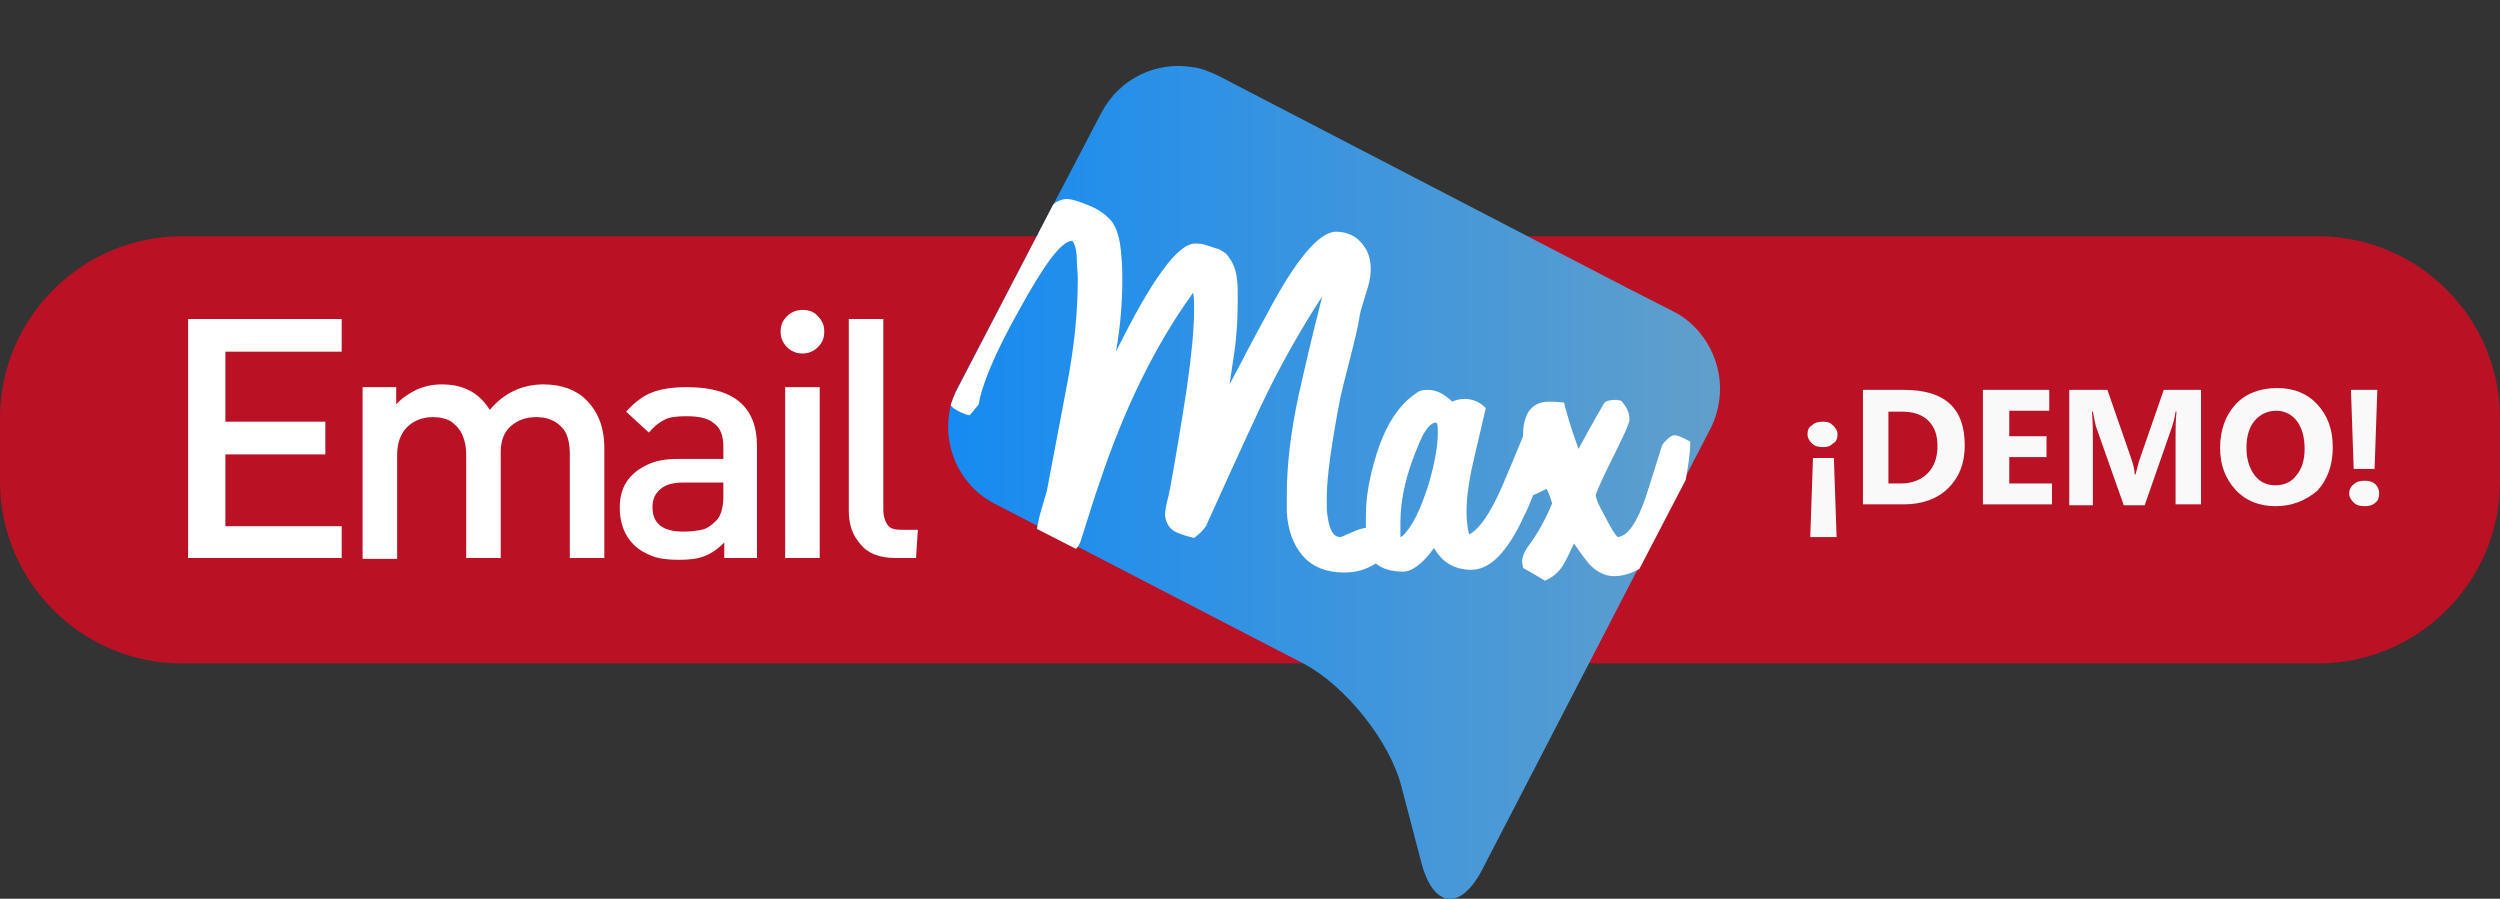 <?xml version="1.0" encoding="utf-8"?>
<!-- Generator: Adobe Illustrator 22.1.0, SVG Export Plug-In . SVG Version: 6.00 Build 0)  -->
<svg version="1.1" id="Layer_1" xmlns="http://www.w3.org/2000/svg" xmlns:xlink="http://www.w3.org/1999/xlink" x="0px" y="0px"
	 viewBox="0 0 275.1 98.9" style="enable-background:new 0 0 275.1 98.9;" xml:space="preserve">
<rect x="0" y="0" width="275.1" height="98.9" fill="#333333" stroke="none"/>
<style type="text/css">
	.st0{fill:#BA1125;}
	.st1{fill:url(#SVGID_1_);}
	.st2{fill:#FFFFFF;}
	.st3{fill:#F9F9F9;}
</style>
<path class="st0" d="M275.1,53c0,11-9,20-20,20H20C9,73,0,64,0,53v-7c0-11,9-20,20-20h235.1c11,0,20,9,20,20V53z"/>
<g>
	<g>
		<linearGradient id="SVGID_1_" gradientUnits="userSpaceOnUse" x1="104.364" y1="53.059" x2="189.304" y2="53.059">
			<stop  offset="0" style="stop-color:#168BF1"/>
			<stop  offset="1" style="stop-color:#619FCB"/>
		</linearGradient>
		<path class="st1" d="M186.4,35.9c-0.6-0.6-1.4-1.2-2.2-1.6l-5.3-2.7L139,10.9L134,8.3c-0.9-0.4-1.8-0.8-2.7-0.9
			c-4-0.7-8.1,1.2-10.1,5l-15.8,30.2c-2.4,4.6-0.6,10.4,4,12.8l34,17.6c4.6,2.4,9.5,8.5,10.8,13.5l2.2,8.4c1.3,5,4.3,5.4,6.7,0.8
			l25.1-48.5C190.2,43.3,189.3,38.8,186.4,35.9z"/>
	</g>
</g>
<path class="st2" d="M186,48.6c-0.9-0.5-1.4-0.7-1.7-0.7c-0.2,0-0.5,0.1-0.8,0.4c-0.3,0.3-0.5,0.5-0.6,0.7c-1.2,3.8-1.8,5.7-1.8,5.7
	c-1,2.9-2,4.3-3.1,4.4c-0.3-0.3-0.8-1.1-1.4-2.3c-0.7-1.2-1-2-1-2.3c0-0.2,0.6-1.6,1.8-4c1.3-2.6,2-4.1,1.9-4.4c0-0.7-0.3-1.3-0.9-2
	l-0.5-0.1c-0.7,0-1.2,0.1-1.4,0.4c-1.3,2.2-2.2,3.9-2.8,5c-0.8-2.2-1.3-3.9-1.6-5.1c-0.9-0.1-1.4-0.1-1.7-0.1c-1,0-1.7,0.4-2.2,1.1
	c-0.4,0.7-0.6,1.5-0.6,2.5c0,0.1,0,0.1,0,0.2c-1.3,3.2-2.1,5-2.3,5.5c-1.3,3-2.5,4.7-3.6,5.3c-0.1-0.1-0.2-0.6-0.3-1.7
	c-0.1-1.5,0.1-3.6,0.7-6.2l1.4-6c-0.7-0.7-1.5-1-2.3-1c-0.5,0-1,0.1-1.4,0.3c-0.8-0.8-1.7-1.3-2.7-1.3c-0.5,0-1,0.1-1.3,0.4
	c-1.8,1.2-3.3,3.4-4.3,6.6c-0.8,2.5-1.2,4.8-1.2,6.9c0,0.2,0,0.6,0,1.2c0,0,0,0.1,0,0.1c-0.4,0-0.9,0.2-1.6,0.5
	c-0.7,0.3-1.1,0.5-1.2,0.5c-0.9,0-1.3-1-1.5-3c0-0.4,0-0.9,0-1.5c0-2,0.5-5.7,1.5-10.9c0.1-0.5,0.5-2,1.1-4.4c0.4-1.6,0.8-3.1,1-4.4
	c0-0.3,0.3-1.3,0.8-2.9c0.4-1.2,0.5-2.2,0.4-3c-0.1-1-0.5-1.8-1.2-2.5c-0.7-0.7-1.6-1-2.6-1c-1.8,0-4.4,3-7.6,9.1
	c-1.4,2.5-2.7,5.1-4.1,7.7l0.4-2.7c0.4-2.4,0.5-4.6,0.5-6.8c0-1,0-1.7-0.1-2.2c-0.1-0.9-0.4-1.8-1.2-2.7c-0.3-0.2-0.6-0.4-0.8-0.5
	c-0.5-0.1-0.9-0.3-1.3-0.4c-0.5-0.2-1-0.2-1.3-0.2c-1.9,0-4.8,4-8.7,11.9c0.5-2.8,0.7-5.5,0.7-7.9c0-0.8,0-1.6-0.1-2.5
	c-0.1-2.1-0.6-3.6-1.4-4.3c-0.5-0.5-1.2-1-2.2-1.4c-1-0.4-1.8-0.7-2.4-0.7c-0.4,0-0.6,0.1-0.9,0.2c-0.2,0.1-0.4,0.2-0.6,0.4
	l-10.6,20.4c-0.3,0.6-0.5,1.1-0.7,1.7c0.1,0.1,0.2,0.2,0.3,0.3c0.6,0.4,1.2,0.7,1.8,0.8l1-1.2c0.3-2,1.7-5.5,4.4-10.3
	c2.8-5.1,4.7-7.7,5.9-7.7c0.3,0.4,0.5,1.1,0.5,2.3c0,0.5,0.1,1.2,0.1,1.9c0,3.7-0.4,7.6-1.2,11.7l-2.2,11.6l-0.7,2.4
	c-0.2,0.7-0.3,1.3-0.4,1.8l4.3,2.2c0.3-0.3,0.4-0.6,0.5-0.8c1-3.2,1.7-5.4,2.1-6.5c2.7-8.1,6.1-15.1,10.3-20.9
	c0.1,0.6,0.1,1.2,0.1,1.8c0,2.3-0.3,5.2-0.8,8.7c-0.6,3.9-1.2,7.5-1.8,10.8c-0.1,0.6-0.2,0.9-0.2,1c-0.3,1.1-0.4,1.8-0.4,2.2
	c0.1,0.8,0.4,1.4,1.1,1.8c0.2,0.1,0.8,0.4,2.1,0.7c0.7-0.5,1.1-1,1.3-1.3c3.8-8.4,5.8-12.7,5.9-12.9c2.3-4.9,4.7-9,6.9-12.4
	c-1.5,5.9-2.3,9.6-2.6,10.9c-0.9,4.2-1.3,7.8-1.3,11c0,0.6,0,1.2,0,1.8c0.1,2,0.7,3.6,1.7,4.8c1.1,1.3,2.7,1.9,4.6,1.9
	c1.3,0,2.4-0.3,3.5-1c0.7,0.6,1.7,0.9,3,0.9c1,0,2.2-0.9,3.4-2.6c0.9,1.6,2.3,2.4,4.1,2.4c2.1,0,4-2,5.8-5.9c0.4-0.8,0.7-1.5,1-2.3
	c0.4-0.2,0.9-0.4,1.5-0.7c0.2,0.4,0.4,0.9,0.6,1.6c-0.8,1.9-1.7,3.5-2.7,4.8c-0.4,0.6-0.6,1.1-0.6,1.6c0,0.3,0.1,0.5,0.1,0.7
	c1.1,0.6,1.9,1.1,2.4,1.4c0.9-0.4,1.5-0.9,2-1.7c0.4-0.7,0.8-1.5,1.2-2.4c0.9,1.3,1.5,2.1,1.8,2.4c0.8,0.8,1.7,1.2,2.6,1.2
	c1,0,1.9-0.3,2.8-0.8l5.1-9.8C185.8,51,186,49.9,186,48.6z M157.2,53.3c-0.9,2.8-1.8,4.7-2.9,5.7c-0.1,0-0.1,0.1-0.2,0.1
	c0-0.1,0-0.1,0-0.2v-0.4c0-0.3,0-0.7,0-1c0-2.7,0.7-5.6,2.1-8.8c0.6-1.5,1.3-2.2,1.8-2.2c0.1,0,0.2,0.2,0.2,0.5
	C158.3,48.5,158,50.6,157.2,53.3z"/>
<g>
	<path class="st2" d="M37.6,61.4H20.7V35.1h16.9v3.6H24.8v7.7h11v3.6h-11v7.9h12.8V61.4z"/>
	<path class="st2" d="M66.5,61.4h-3.8V50c0-1.4-0.3-2.5-1-3.1c-0.7-0.7-1.6-1-2.7-1c-1.1,0-2,0.3-2.8,1c-0.8,0.7-1.1,1.7-1.1,2.9
		v11.6h-3.8V50c0-0.9-0.2-1.7-0.5-2.3c-0.3-0.6-0.8-1.1-1.3-1.4c-0.6-0.3-1.2-0.4-1.9-0.4c-1.1,0-2.1,0.4-2.8,1.1
		c-0.7,0.7-1.1,1.7-1.1,3.1v11.4h-3.8V42.6h3.7v1.9c0.6-0.7,1.4-1.2,2.2-1.6c0.9-0.4,1.8-0.6,2.8-0.6c2.4,0,4.1,0.9,5.3,2.8
		c1.5-1.8,3.5-2.8,5.9-2.8c2,0,3.6,0.6,4.7,1.7c1.3,1.3,2,3,2,5.3L66.5,61.4L66.5,61.4z"/>
	<path class="st2" d="M83.4,61.4h-3.7v-1.7c-0.7,0.7-1.4,1.2-2.2,1.5c-0.7,0.3-1.7,0.4-2.8,0.4c-1.1,0-2.1-0.1-2.9-0.4
		c-0.8-0.3-1.5-0.7-2.1-1.3c-1-1-1.5-2.4-1.5-4c0-1.1,0.2-2,0.7-2.8s1.2-1.4,2.2-1.9s2.1-0.7,3.5-0.7h5v-1.3c0-1.2-0.3-2.1-1-2.6
		c-0.7-0.6-1.7-0.8-3.1-0.8c-1,0-1.9,0.1-2.4,0.4c-0.6,0.3-1.1,0.7-1.7,1.4l-2.5-2.3c0.9-1,1.8-1.7,2.8-2.1c1-0.4,2.3-0.6,3.9-0.6
		c5.2,0,7.7,2.2,7.7,6.5V61.4z M79.6,54.6v-1.5h-4.4c-1.1,0-1.9,0.2-2.5,0.7c-0.6,0.5-0.9,1.1-0.9,2c0,1.8,1.1,2.7,3.4,2.7
		c0.8,0,1.5-0.1,2-0.2c0.5-0.1,1-0.4,1.5-0.9C79.3,56.9,79.6,55.9,79.6,54.6z"/>
	<path class="st2" d="M90.7,36.5c0,0.7-0.2,1.2-0.7,1.7c-0.5,0.5-1.1,0.7-1.7,0.7c-0.6,0-1.2-0.2-1.7-0.7c-0.5-0.5-0.7-1.1-0.7-1.7
		c0-0.7,0.2-1.2,0.7-1.7c0.5-0.5,1.1-0.7,1.7-0.7c0.7,0,1.3,0.2,1.7,0.7C90.5,35.3,90.7,35.8,90.7,36.5z M90.2,61.4h-3.8V42.6h3.8
		V61.4z"/>
	<path class="st2" d="M100.8,61.4h-2.3c-1.7,0-3-0.5-3.8-1.5c-0.9-1-1.3-2.2-1.3-3.7V35.1h3.8v21c0,0.7,0.2,1.3,0.5,1.7
		c0.3,0.4,0.8,0.5,1.6,0.5h1.7L100.8,61.4L100.8,61.4z"/>
</g>
<g>
	<path class="st3" d="M200.6,49.2c-0.5,0-0.9-0.1-1.2-0.4c-0.3-0.3-0.5-0.6-0.5-1c0-0.4,0.1-0.8,0.5-1c0.3-0.3,0.7-0.4,1.2-0.4
		c0.5,0,0.8,0.1,1.1,0.4c0.3,0.3,0.5,0.6,0.5,1c0,0.4-0.1,0.8-0.5,1C201.4,49.1,201.1,49.2,200.6,49.2z M202.1,59.1h-2.9l0.3-8.7
		h2.3L202.1,59.1z"/>
	<path class="st3" d="M205,55.5V42.9h4.5c4.5,0,6.7,2,6.7,6.1c0,2-0.6,3.5-1.8,4.7c-1.2,1.2-2.9,1.8-4.9,1.8L205,55.5L205,55.5z
		 M207.8,45.2v8h1.4c1.2,0,2.2-0.4,2.9-1.1c0.7-0.7,1.1-1.7,1.1-3c0-1.2-0.3-2.1-1-2.8c-0.7-0.7-1.7-1-2.9-1H207.8z"/>
	<path class="st3" d="M225.8,55.5h-7.6V42.9h7.3v2.3h-4.4V48h4.1v2.3h-4.1v2.9h4.7V55.5z"/>
	<path class="st3" d="M242.2,55.5h-2.8V48c0-0.8,0-1.7,0.1-2.7h-0.1c-0.1,0.8-0.3,1.3-0.4,1.7l-3,8.6h-2.3l-3-8.5
		c-0.1-0.2-0.2-0.8-0.4-1.8h-0.1c0.1,1.2,0.1,2.3,0.1,3.3v7h-2.6V42.9h4.2l2.6,7.5c0.2,0.6,0.4,1.2,0.4,1.8h0.1
		c0.2-0.7,0.3-1.3,0.5-1.8l2.6-7.5h4.1L242.2,55.5L242.2,55.5z"/>
	<path class="st3" d="M250.4,55.7c-1.8,0-3.3-0.6-4.4-1.8c-1.1-1.2-1.7-2.7-1.7-4.6c0-2,0.6-3.6,1.7-4.8s2.7-1.8,4.6-1.8
		c1.8,0,3.3,0.6,4.4,1.8c1.1,1.2,1.7,2.7,1.7,4.7c0,2-0.6,3.6-1.7,4.8C253.7,55.1,252.2,55.7,250.4,55.7z M250.5,45.2
		c-1,0-1.8,0.4-2.4,1.1c-0.6,0.7-0.9,1.7-0.9,3c0,1.2,0.3,2.2,0.9,3s1.4,1.1,2.3,1.1c1,0,1.8-0.4,2.3-1.1c0.6-0.7,0.9-1.7,0.9-2.9
		c0-1.3-0.3-2.3-0.8-3S251.5,45.2,250.5,45.2z"/>
	<path class="st3" d="M260.2,55.7c-0.5,0-0.9-0.1-1.2-0.4c-0.3-0.3-0.5-0.6-0.5-1c0-0.4,0.2-0.8,0.5-1c0.3-0.3,0.7-0.4,1.2-0.4
		c0.5,0,0.9,0.1,1.2,0.4c0.3,0.3,0.4,0.6,0.4,1c0,0.4-0.1,0.8-0.4,1C261.1,55.6,260.7,55.7,260.2,55.7z M261.6,42.9l-0.3,8.7h-2.3
		l-0.3-8.7H261.6z"/>
</g>
</svg>
